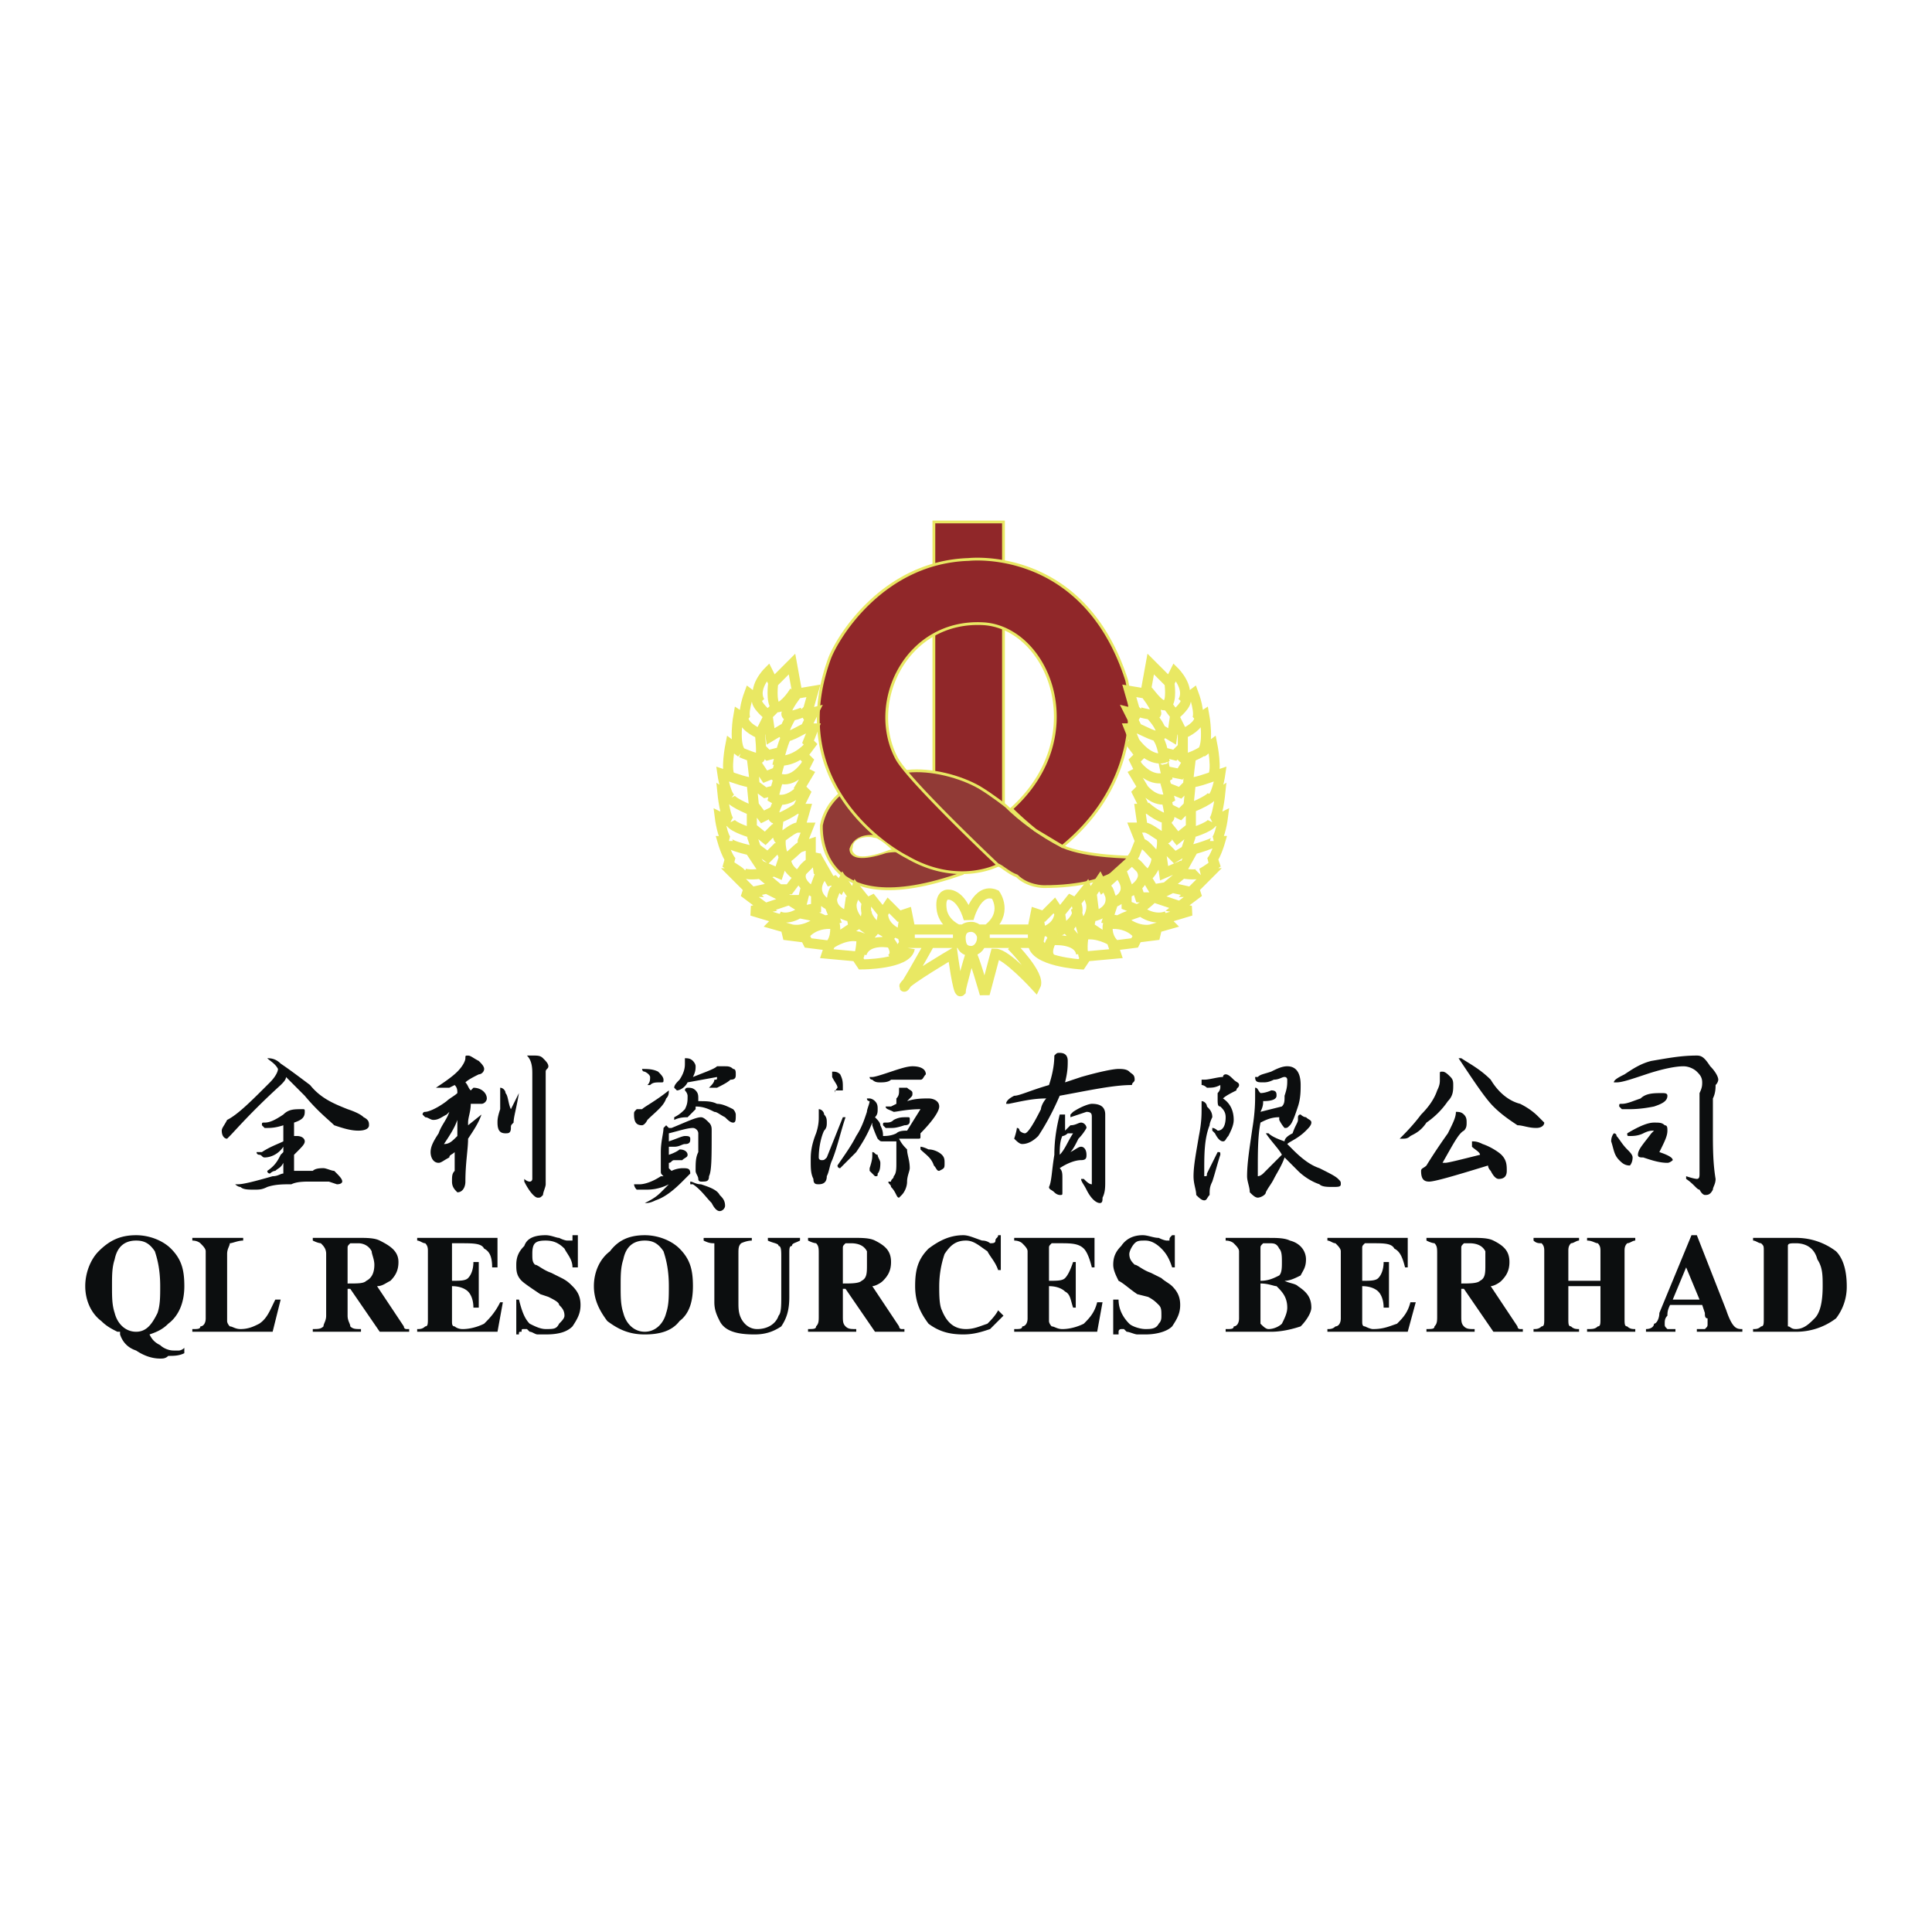 <svg xmlns="http://www.w3.org/2000/svg" width="2500" height="2500" viewBox="0 0 192.756 192.756"><path fill-rule="evenodd" clip-rule="evenodd" fill="#fff" d="M0 0h192.756v192.756H0V0z"/><path fill-rule="evenodd" clip-rule="evenodd" fill="#902729" stroke="#e9e863" stroke-width=".278" stroke-miterlimit="2.613" d="M93.173 80.699h6.944V52.073h-6.944v28.626z"/><path d="M96.111 87.12c-14.957 5.351-14.156-4.815-14.156-4.815.801-3.746 4.808-5.083 8.547-5.351 2.404-.268 5.342.535 7.211 1.605 1.336.802 2.672 1.873 2.672 1.873 1.336 1.338 3.473 2.943 5.609 4.013 2.402 1.07 6.943 1.07 6.943 1.07s-1.336 2.943-8.814 2.943c0 0-1.602 0-2.67-1.07-.801-.268-1.604-1.07-1.869-1.07-1.068-.267-8.815-1.873-11.219-1.337-2.404.802-3.472.535-3.472-.268.267-.803 1.335-2.408 6.143 0l5.075 2.407z" fill-rule="evenodd" clip-rule="evenodd" fill="#913a36"/><path d="M96.111 87.12c-14.957 5.351-14.156-4.815-14.156-4.815.801-3.746 4.808-5.083 8.547-5.351 2.404-.268 5.342.535 7.211 1.605 1.336.802 2.672 1.873 2.672 1.873 1.336 1.338 3.473 2.943 5.609 4.013 2.402 1.07 6.943 1.07 6.943 1.07s-1.336 2.943-8.814 2.943c0 0-1.602 0-2.67-1.07-.801-.268-1.604-1.07-1.869-1.07-1.068-.267-8.815-1.873-11.219-1.337-2.404.802-3.472.535-3.472-.268.267-.803 1.335-2.408 6.143 0" fill="none" stroke="#e9e863" stroke-width=".278" stroke-miterlimit="2.613"/><path d="M103.322 82.84a32.5 32.5 0 0 1-2.404-2.141c8.014-7.224 3.74-17.925-2.67-18.46-7.746-.535-11.752 7.759-8.814 13.377 1.068 2.14 10.15 10.701 10.15 10.701s-4.007 2.141-9.082-.803c-1.603-.802-12.287-7.223-7.746-19.797.801-2.141 5.342-9.631 13.889-9.899 0 0 11.486-1.337 15.759 12.04 0 0 2.402 9.364-6.41 16.587l-2.672-1.605z" fill-rule="evenodd" clip-rule="evenodd" fill="#902729" stroke="#e9e863" stroke-width=".278" stroke-miterlimit="2.613"/><path d="M88.899 84.712s-1.068-1.07-1.603-1.07c-.267-.267-2.671-.267-2.137 1.338.268 1.07 3.206 0 3.74-.268z" fill-rule="evenodd" clip-rule="evenodd" fill="#fff"/><path d="M13.579 132.869c-1.068 0-1.87-.803-2.137-1.872-.267-.803-.267-1.605-.267-2.676s0-1.873.267-2.676c.267-1.337 1.068-1.873 2.137-1.873.801 0 1.335.268 1.87 1.07.267.803.534 1.873.534 3.479 0 1.07 0 1.873-.267 2.676-.535 1.069-1.069 1.872-2.137 1.872zm0-9.632c-1.603 0-2.671.535-3.739 1.605-.801.803-1.335 2.141-1.335 3.479s.534 2.676 1.603 3.479c.534.534 1.068.802 1.603 1.069h.267v.268c.267.803.801 1.338 1.603 1.605.801.535 1.603.803 2.404.803.267 0 .534 0 .801-.268.534 0 1.068 0 1.603-.268v-.535c-.267.268-.534.268-.534.268h-.534c-.534 0-1.068-.268-1.335-.535-.534-.268-.801-.535-1.068-1.07.801-.268 1.335-.535 1.87-1.07 1.068-.802 1.603-2.14 1.603-3.745s-.267-2.676-1.335-3.746c-.806-.804-2.142-1.339-3.477-1.339zM19.188 132.869h8.013l.801-3.21h-.534c-.535 1.07-.801 1.873-1.603 2.407-.534.268-1.068.535-1.87.535-.534 0-.801-.268-1.068-.268 0 0-.267-.268-.267-.534v-6.689c0-.535.267-.802.267-1.07.268 0 .801-.268 1.336-.268v-.268h-5.075v.268c.534 0 .801.268.801.268.268.269.534.535.534.803v6.689c0 .534-.267.802-.534.802 0 .268-.267.268-.801.268v.267zM31.207 132.869h4.808v-.268c-.534 0-.801 0-1.068-.268 0-.268-.267-.534-.267-1.069v-2.676h.267l2.938 4.28h2.938v-.268h-.267c-.267 0-.267-.268-.267-.268l-2.671-4.013c.534 0 .801-.268 1.335-.535.534-.535.801-1.07.801-1.873 0-1.07-.801-1.604-1.87-2.141-.534-.268-1.335-.268-2.137-.268h-4.541v.268c.534.268.801.268.801.268.267.269.534.535.534 1.07v6.154c0 .535-.267.802-.267 1.069-.267.268-.534.268-1.068.268v.27h.001zm3.472-4.815v-3.479c0-.267 0-.267.267-.535h.801c.534 0 1.068.269 1.335.803 0 .268.267.803.267 1.338 0 .803-.267 1.338-.801 1.605-.266.268-.8.268-1.869.268zM49.636 132.869l.534-2.942h-.267c-.535 1.07-1.068 1.605-1.603 2.14-.534.268-1.335.535-2.137.535-.534 0-.801-.268-.801-.268-.267 0-.267-.268-.267-.534v-3.479c.801 0 1.335.268 1.603.535.267.268.534.803.534 1.605h.535v-4.549h-.535c0 .803-.267 1.338-.534 1.605-.268.268-.802.268-1.603.268v-3.211-.535h.801c1.335 0 2.137 0 2.404.535.535.268.801.803.801 1.873h.534v-2.943h-8.013v.268c.267 0 .534.268.802.268.267.269.267.535.267.803v6.689c0 .534 0 .802-.267.802-.268.268-.535.268-.802.268v.268h8.014v-.001zM51.506 133.137h.267c0-.268 0-.268.268-.268 0-.268 0-.268.267-.268h.268l.267.268c.268 0 .534.268.802.268h.801c1.335 0 2.137-.268 2.67-.803.535-.802.802-1.337.802-2.14s-.267-1.338-.802-1.873c-.267-.268-.534-.535-1.068-.803l-1.068-.535c-.801-.268-1.335-.803-1.603-.803-.267-.268-.267-.535-.267-1.07 0-.268 0-.802.267-1.07.268-.268.802-.268 1.069-.268.801 0 1.335.268 1.87.803.267.535.801 1.07.801 1.873h.535v-3.211h-.535v.535h-.534s-.267 0-.801-.268c-.267 0-.802-.268-1.335-.268-1.069 0-1.87.268-2.137 1.071-.534.534-.801 1.069-.801 1.872 0 .535 0 1.07.534 1.605.267.268 1.068.803 1.869 1.338l.802.268c.534.268 1.068.535 1.068.803.267.268.534.535.534 1.07 0 .268-.268.535-.534.802-.267.535-.534.535-1.335.535-.535 0-1.069-.268-1.603-.535-.534-.534-.801-1.337-1.068-2.407h-.267v3.479h-.003zM64.327 132.869c-1.068 0-1.87-.803-2.137-1.872-.267-.803-.267-1.605-.267-2.676s0-1.873.267-2.676c.267-1.337 1.068-1.873 2.137-1.873.801 0 1.335.268 1.87 1.07.267.803.534 1.873.534 3.479 0 1.07 0 1.873-.267 2.676-.268 1.069-1.069 1.872-2.137 1.872zm0-9.632c-1.603 0-2.671.535-3.472 1.605-1.068.803-1.603 2.141-1.603 3.479s.535 2.408 1.336 3.479c1.068.802 2.137 1.337 3.739 1.337 1.335 0 2.671-.268 3.472-1.337 1.068-.803 1.335-2.141 1.335-3.479 0-1.605-.267-2.676-1.335-3.746-.801-.803-2.137-1.338-3.472-1.338zM70.203 123.505v.268c.534.268.801.268 1.068.268v5.886c0 .803.267 1.338.534 1.873.534 1.069 1.87 1.337 3.472 1.337 1.068 0 1.87-.268 2.671-.803.534-.802.801-1.604.801-2.942v-4.281c0-.535 0-.802.267-.802 0-.269.267-.269.801-.536v-.268h-3.206v.268c.534.268 1.069.268 1.069.536.267 0 .267.534.267 1.069v4.014c0 .803 0 1.605-.267 1.873-.268.802-1.069 1.337-2.137 1.337-.801 0-1.335-.535-1.603-1.069-.267-.535-.267-1.07-.267-1.605v-4.816c0-.535 0-.802.267-1.07 0 0 .534-.268 1.068-.268v-.268h-4.805v-.001zM80.619 132.869h4.808v-.268c-.534 0-.802 0-1.068-.268-.267-.268-.267-.534-.267-1.069v-2.676h.267l2.938 4.28h2.938v-.268h-.267c-.267 0-.267-.268-.267-.268l-2.671-4.013c.267 0 .801-.268 1.068-.535.534-.535.801-1.07.801-1.873 0-1.07-.534-1.604-1.603-2.141-.534-.268-1.335-.268-2.137-.268h-4.541v.268c.535.268.801.268.801.268.268.269.268.535.268 1.07v6.154c0 .535 0 .802-.268 1.069 0 .268-.267.268-.801.268v.27h.001zm3.473-4.815v-3.479c0-.267 0-.267.267-.535h.534c.801 0 1.335.269 1.603.803v1.338c0 .803 0 1.338-.534 1.605-.268.268-1.069.268-1.87.268zM96.111 123.237c-1.335 0-2.404.535-3.472 1.338-1.068 1.07-1.335 2.141-1.335 3.746s.534 2.676 1.335 3.745c1.068.803 2.137 1.07 3.472 1.07 1.069 0 1.87-.268 2.67-.535.268-.268.803-.802 1.336-1.337l-.533-.535c-.268.535-.803 1.07-1.068 1.337-.803.268-1.336.535-2.138.535-1.068 0-1.87-.535-2.404-1.872-.267-.535-.267-1.605-.267-2.408a10 10 0 0 1 .534-3.211c.534-.802 1.068-1.338 2.137-1.338.802 0 1.335.536 2.138 1.07.266.535.801 1.07 1.068 1.873h.266v-3.479h-.266c0 .268-.268.268-.268.535s-.268.268-.535.268c0 0-.266-.268-.801-.268-.8-.266-1.335-.534-1.869-.534zM109.465 132.869l.535-2.942h-.535c-.266 1.07-.801 1.605-1.334 2.14-.535.268-1.336.535-2.137.535-.535 0-.803-.268-1.068-.268 0 0-.268-.268-.268-.534v-3.479c.801 0 1.336.268 1.602.535.535.268.535.803.803 1.605h.266v-4.549h-.266c-.268.803-.535 1.338-.803 1.605-.266.268-.801.268-1.602.268v-3.211c0-.267 0-.267.268-.535h.801c1.068 0 1.869 0 2.404.535.266.268.533.803.801 1.873h.268v-2.943h-8.014v.268c.535 0 .801.268.801.268.268.269.535.535.535.803v6.689c0 .534-.268.802-.535.802 0 .268-.266.268-.801.268v.268h8.279v-.001zM111.068 133.137h.533v-.268c0-.268.268-.268.268-.268h.268l.268.268c.266 0 .801.268 1.068.268h.801c1.068 0 2.137-.268 2.67-.803.535-.802.803-1.337.803-2.14s-.268-1.338-.803-1.873c-.266-.268-.801-.535-1.068-.803l-1.068-.535c-.801-.268-1.334-.803-1.602-.803-.268-.268-.535-.535-.535-1.07 0-.268.268-.802.535-1.07.268-.268.533-.268 1.068-.268.533 0 1.068.268 1.602.803.535.535.803 1.07 1.068 1.873h.268v-3.211h-.268c-.266.268-.266.268-.266.535h-.268s-.268 0-.801-.268c-.535 0-1.068-.268-1.604-.268-.801 0-1.602.268-2.137 1.071-.533.534-.801 1.069-.801 1.872 0 .535.268 1.07.533 1.605.535.268 1.068.803 1.871 1.338l1.068.268c.533.268.801.535 1.068.803.266.268.266.535.266 1.07 0 .268 0 .535-.266.802-.268.535-.803.535-1.336.535-.535 0-1.336-.268-1.604-.535-.533-.534-1.068-1.337-1.068-2.407h-.533v3.479h.002zM122.285 132.869h4.541c1.068 0 2.137-.268 2.939-.535.533-.534 1.068-1.337 1.068-1.872 0-1.07-.535-1.605-1.336-2.141-.268-.268-.801-.268-1.336-.535.535 0 1.068-.268 1.604-.535.266-.535.533-.803.533-1.605s-.533-1.605-1.602-1.873c-.535-.268-1.336-.268-2.137-.268h-4.275v.268c.535 0 .803.268.803.268.268.269.533.535.533.803v6.689c0 .534-.266.802-.533.802 0 .268-.268.268-.803.268v.266h.001zm3.473-5.083v-3.211c0-.267 0-.267.268-.535h.535c.533 0 .801 0 1.068.535.266.268.266.803.266 1.338s0 1.07-.266 1.338c-.535.268-1.068.535-1.871.535zm0 3.746v-3.479c.803 0 1.336.268 1.604.268.533.535 1.068 1.07 1.068 2.141 0 .535-.268 1.07-.535 1.604-.266.268-.801.535-1.334.535-.268 0-.535-.268-.803-.535v-.534zM140.449 132.869l.801-2.942h-.535c-.266 1.07-.801 1.605-1.334 2.14-.803.268-1.336.535-2.404.535-.268 0-.801-.268-.801-.268-.268 0-.268-.268-.268-.534v-3.479c.801 0 1.336.268 1.602.535.268.268.535.803.535 1.605h.533v-4.549h-.533c0 .803-.268 1.338-.535 1.605-.266.268-.801.268-1.602.268v-3.211c0-.267 0-.267.268-.535h.801c1.068 0 1.869 0 2.137.535.533.268.801.803 1.068 1.873h.268v-2.943h-8.014v.268c.268 0 .535.268.801.268.268.269.535.535.535.803v6.689c0 .534-.268.802-.535.802-.266.268-.533.268-.801.268v.268h8.013v-.001zM142.318 132.869h4.807v-.268c-.533 0-.801 0-1.068-.268-.266-.268-.266-.534-.266-1.069v-2.676h.266l2.939 4.28h2.938v-.268h-.268c-.268 0-.268-.268-.268-.268l-2.67-4.013c.268 0 .801-.268 1.068-.535.533-.535.801-1.07.801-1.873 0-1.07-.533-1.604-1.602-2.141-.535-.268-1.336-.268-2.137-.268h-4.541v.268c.533.268.801.268.801.268.268.269.268.535.268 1.07v6.154c0 .535 0 .802-.268 1.069 0 .268-.268.268-.801.268v.27h.001zm3.473-4.815v-3.479c0-.267 0-.267.266-.535h.535c.801 0 1.336.269 1.602.803v1.338c0 .803 0 1.338-.533 1.605-.268.268-1.069.268-1.87.268zM153.002 132.869h4.541v-.268c-.268 0-.535 0-.801-.268-.268 0-.268-.268-.268-.802v-3.211h3.205v3.211c0 .534 0 .802-.268.802-.268.268-.533.268-1.068.268v.268h4.809v-.268c-.268 0-.535 0-.803-.268-.266 0-.266-.268-.266-.802v-6.689c0-.268 0-.534.266-.803.268 0 .535-.268.803-.268v-.268h-4.809v.268c.535 0 .801.268 1.068.268.268.269.268.535.268.803v2.943h-3.205v-2.943c0-.268 0-.534.268-.803.266 0 .533-.268.801-.268v-.268h-4.541v.268c.268.268.533.268.801.268.268.269.268.535.268.803v6.689c0 .534 0 .802-.268.802-.268.268-.533.268-.801.268v.268zM166.891 129.659l1.336-3.211 1.336 3.211h-2.672zm-2.67 3.21h2.938v-.268h-.801c-.268-.268-.268-.268-.268-.535s0-.534.268-.802c0-.268 0-.535.266-1.07h3.205l.268.803c0 .268 0 .535.268.535v.534c0 .268 0 .268-.268.535h-.801v.268h4.541v-.268c-.268 0-.535 0-.801-.268-.268-.268-.535-.802-.803-1.604l-2.938-7.492h-.535l-3.205 7.76c0 .535-.266 1.069-.533 1.069 0 .268-.268.535-.801.535v.268zM174.904 132.869h4.273a6.556 6.556 0 0 0 4.006-1.337 5.15 5.15 0 0 0 1.068-3.211c0-1.338-.268-2.676-1.068-3.479a6.55 6.55 0 0 0-4.006-1.338h-4.273v.268c.268 0 .533.268.801.268.268.269.268.269.268.803v6.689c0 .534 0 .802-.268.802-.268.268-.533.268-.801.268v.267zm3.473-1.337v-6.689-.534c0-.269.266-.269.801-.269 1.068 0 1.869.535 2.137 1.605.533.803.533 1.605.533 2.676 0 1.605-.266 2.676-.801 3.211-.533.534-1.068 1.069-1.869 1.069-.535 0-.535-.268-.801-.268v-.801zM27.735 106.65c-.267-.535-.802-.803-1.068-1.07.267 0 .801 0 1.335.535.802.535 1.87 1.338 2.938 2.141 1.068 1.338 2.404 1.872 3.739 2.407.801.268 1.335.535 1.603.803.534.268.534.535.534.803s-.267.535-1.068.535-1.603-.268-2.404-.535c-.534-.535-1.603-1.338-2.938-2.942l-1.87-1.873c0 .268-.267.535-.535.803-2.938 2.675-4.54 4.548-5.075 5.083l-.267.268c-.267 0-.534-.268-.534-.803 0-.268.267-.535.534-1.07 1.068-.535 2.404-1.872 4.273-3.745.536-.537.803-1.072.803-1.34zm2.404 4.013c.267 0 .267 0 .267.268 0 .535-.267.803-1.068 1.07v1.338h.267c.534 0 .801.268.801.535s-.267.535-.801 1.07l-.267.268v1.873-.268h1.87c.267-.268.801-.268 1.068-.268s.801.268 1.068.268c.534.534.801.803.801 1.07 0 0 0 .268-.534.268l-.801-.268h-1.87c-.535 0-1.335 0-1.87.268-.801 0-1.602 0-2.403.268-.534.268-.802.268-1.335.268-.535 0-1.068 0-1.336-.268-.267 0-.534-.268-.534-.268h.267c.535 0 1.603-.268 3.473-.804.534 0 .801-.267 1.068-.267v-1.07c-.268.535-.534.535-.801.803-.267 0-.535.268-.535.268s-.267 0-.267-.268c.801-.535 1.068-1.07 1.335-1.605l.268-.268v-.535c-.534.803-1.336 1.07-1.87 1.07-.267 0-.267-.268-.535-.268 0 0-.267 0-.267-.268h.534c.801-.535 1.603-.803 2.137-1.07v-1.605c-.801.268-1.336.268-1.603.268h-.267l-.267-.268c0-.268 0-.268.267-.268.534 0 1.068-.268 1.87-.803.534-.534 1.068-.534 1.87-.534zM45.63 113.339c-.535.535-.802.803-1.336.803.534-.803 1.068-1.605 1.336-2.408v1.605zm.801-7.759c0 .268-.267.803-.801 1.338-.535.535-1.336 1.07-2.137 1.605h1.335l.534-.268c.268.268.268.535.268.803-.268.268-.802.535-1.068.803-1.068.802-1.87 1.069-2.137 1.069-.268 0-.268.268-.268.268l.268.268c.267 0 .534.268.801.268.534 0 .801-.268 1.336-.535l.267-.268c-.267.803-.801 1.338-1.068 2.141-.534.803-.801 1.338-.801 1.873s.267 1.07.801 1.07c.267 0 .534-.268 1.068-.535 0-.268.267-.268.534-.535v1.873c-.267.268-.267.534-.267 1.07 0 .535.267.803.535 1.069.534 0 .801-.534.801-1.069 0-1.873.268-3.211.268-4.281.534-.803 1.068-1.605 1.335-2.408l-1.335 1.07v-.268c0-.535.267-1.07.267-1.873h1.068c.267 0 .534-.267.534-.534 0-.535-.534-1.07-1.335-1.07l-.267.268c-.267-.268-.267-.535-.534-.803.268-.268.801-.535 1.336-.803.267 0 .534-.268.534-.535s-.267-.535-.534-.803c-.535-.268-.802-.534-1.068-.534-.27-.001-.27-.001-.27.266zm3.473 3.211V110.663c-.268.803-.268 1.07-.268 1.338 0 .803.268 1.07.802 1.07.267 0 .534 0 .534-.535 0-.268 0-.268.267-.535 0-.535.268-1.338.534-2.942l-.801 1.604c-.268-.535-.268-1.337-.534-1.604 0-.268-.268-.535-.534-.535v.267zm2.671-3.478c.534.534.534 1.337.534 1.872v10.435s0 .268-.268.268c0 0-.267 0-.534-.268v.268c.534 1.069 1.068 1.604 1.336 1.604.267 0 .267 0 .534-.268 0-.268.267-.802.267-1.069V107.72v-.803c0-.268.267-.268.267-.535s-.267-.535-.534-.803c-.268-.267-.534-.267-1.068-.267l-.534.001zM64.06 106.65c.534 0 1.068 0 1.603.268.267.268.534.535.534.803s0 .268-.267.268c-.534 0-.801 0-1.068.268h-.267c.267-.268.267-.535.267-.803 0 0 0-.268-.534-.535-.268-.001-.268-.269-.268-.269zm2.67 2.141c0 .268 0 .535-.267.803-.267.802-1.068 1.337-1.87 2.14-.267.535-.534.535-.534.535-.534 0-.801-.268-.801-1.07 0-.268 0-.268.267-.535h.534c.268-.268 1.336-.803 2.671-1.873zm1.603-3.211c.267 0 .534 0 .801.268 0 0 .267.268.267.535s0 .535-.267 1.07c1.335-.535 2.137-.803 2.404-1.07h.801c.267 0 .534 0 .801.268.267 0 .267.268.267.535s0 .535-.534.535c-.267.268-.801.535-1.335.803H70.47h.267c.267-.268.534-.535.534-.803.267 0 .267 0 .267-.268l-2.938.535c-.267.535-.801.803-1.068.803l-.267-.268c0-.268.267-.535.534-.803.534-.803.534-1.338.534-1.605v-.535zm.267 2.943c.267 0 .534 0 .801.268s.267.535.267.803v.268c.801 0 1.335 0 1.87.267.534 0 1.068.268 1.603.535.267.268.267.535.267.535 0 .535 0 .803-.267.803s-.534-.268-.801-.535c-.534-.268-.801-.535-1.068-.535-.534-.268-1.068-.535-1.87-.535v.268l-.801.803c-.267 0-.801 0-1.335.268v-.268c.534-.268.801-.535 1.068-.803.267-.535.267-.802.267-1.337 0 0 0-.268-.267-.535-.001-.27.266-.27.266-.27zm-2.137 3.746l.267.268h.267c1.335-.535 2.404-1.07 2.938-1.07.267 0 .534.268.801.535s.267.535.267.803c0 2.676 0 4.014-.267 4.548 0 .536-.267.536-.801.536 0 0-.267 0-.267-.268 0-.269-.267-.535-.267-.803 0-.803 0-1.338.267-1.873v-1.873c0-.268-.267-.535-.534-.535-.534 0-1.335.268-2.404.535v.803c.801-.268 1.335-.535 1.603-.535s.534 0 .534.268 0 .535-.534.535c-.267 0-.534.268-1.068.268h-.534v.803c.801-.268 1.068-.535 1.068-.535.534 0 .801.268.801.535s-.267.268-.534.535h-.801c-.267 0-.267.268-.534.268v.535l.267.268c.534-.268 1.068-.268 1.068-.268.534 0 .801 0 .801.535l-.801.803c-1.068 1.069-1.87 1.604-2.671 1.872-.534.268-.801.268-1.068.268.534-.268 1.068-.535 1.603-1.07l.801-.802c-1.068.535-1.87.535-2.404.535h-.801c-.267-.268-.267-.535-.267-.535h.534c.534 0 1.335-.268 2.137-.804h.267c-.267-.267-.267-.267-.267-.534v-1.873c0-1.07.267-1.873.267-2.408l.266-.27zm2.404 5.619c.267 0 .534.268 1.068.268.801.268 1.603.535 1.87 1.069.267.268.534.535.534 1.07 0 .268-.267.535-.534.535s-.534-.268-.801-.803c-.534-.535-1.068-1.337-1.87-1.872h-.267v-.267zM83.023 106.918c.267 0 .534 0 .801.268.267.535.267.803.267 1.338v.268h-.801v.268c0-.268.267-.535.267-.535 0-.268-.267-.535-.534-1.07v-.537zm-1.335 3.745c.267 0 .534.268.534.535.267.268.267.535.267.803s0 .535-.267.803c-.267.535-.534 1.605-.534 2.676 0 .268.267.268.267.268.267 0 .267 0 .534-.268l1.603-4.014h.267c-.534 1.605-.802 2.943-1.335 4.281-.267.535-.267 1.07-.535 1.604 0 .536-.267.804-.801.804-.268 0-.534 0-.534-.535-.267-.535-.267-1.07-.267-1.873 0-.535 0-1.338.534-2.676.268-.803.268-1.338.268-1.605v-.535l-.001-.268zm9.348-4.28c.801 0 1.335.268 1.335.803-.267.268-.267.535-.534.535h-2.938c-.267.268-.801.268-1.068.268s-.534 0-.801-.268c0 0-.267 0-.267-.268h.267c.267 0 1.068-.268 1.87-.535s1.602-.535 2.136-.535zm-4.273 3.211s.267 0 .534.268c.267.267.267.534.267.802s0 .535-.267.803c.267.268.534.535.534.803.267.535.267.803.267 1.07.267 0 .801 0 1.335-.268.267-.268.801-.268 1.068-.268l1.335-2.141c-1.335 0-2.404.268-2.671.268-.534-.268-.801-.268-.801-.535h.534l.534-.268v-.534c.267-.268.267-.535.267-.803v-.268h.801c.267.268.534.268.534.535s0 .268-.267.535l-.267.268c.801-.268 1.603-.268 2.137-.268s1.068.268 1.068.802c0 .535-.801 1.605-1.87 2.676v.268c0 .268 0 .268-.267.268h-1.87c.267.535.534.803.801 1.07 0 .535.267 1.07.267 1.873 0 .268-.267.802-.267 1.338 0 .535-.267 1.069-.534 1.337l-.267.268c-.267 0-.267-.535-.801-1.069 0-.268-.267-.268-.267-.535h.267c0-.268.267-.268.267-.536.267-.267.267-.802.267-1.337v-2.141h-1.335c-.267 0-.267 0-.534-.268 0 0-.267-.535-.534-1.338v-.268c-.534 1.338-1.068 2.141-1.603 2.943l-1.603 1.605c-.268 0-.268-.268-.268-.268.535-.803 1.336-1.873 1.87-2.943.534-.803.801-1.605 1.068-2.408 0-.268.267-.803.267-1.069 0 0-.267 0-.267-.268l.271.001zm3.739 1.872c.267 0 .267 0 .267.268s0 .535-.534.535c-.801.268-1.068.268-1.335.268h-.534l-.267-.268c0-.268 0-.268.267-.268s.534 0 .801-.268c.534-.267.801-.267 1.335-.267zm-3.472 3.478c.267 0 .267.268.534.268 0 .268.267.535.267.803s0 .803-.267 1.07c0 .267 0 .267-.267.267l-.267-.267-.267-.268v-.268c.267-.803.267-1.07.267-1.338v-.267zm4.807-.535s.267 0 .801.268c.534 0 1.068.268 1.335.535s.267.535.267.803c0 .535 0 .535-.534.803-.267 0-.267-.268-.534-.535-.267-.803-.801-1.07-1.335-1.605v-.269zM105.994 113.339c.266 0 .533-.268.533-.268h.535c-.535.803-.803 1.605-1.336 2.141.001-.535.001-1.338.268-1.873zm1.869-5.886l-1.604.535c.268-1.07.268-1.605.268-2.141 0-.534-.268-.802-.801-.802-.268 0-.268 0-.535.268 0 1.069-.266 2.14-.533 2.942-1.869.535-2.938 1.07-3.473 1.07-.533.268-.801.535-.801.802h.268c1.334-.267 2.402-.534 3.738-.534-.268.268-.533.802-.533 1.069-.803 1.605-1.336 2.408-1.604 2.408 0 0-.268 0-.533-.268 0 0 0-.268-.268-.268 0 0 0 .268-.268 1.07.268.268.535.535.801.535.535 0 1.068-.268 1.604-.803.533-.803 1.336-2.141 2.137-4.013 2.938-.535 5.342-1.07 7.211-1.07 0-.268.268-.268.268-.535 0-.535-.268-.535-.535-.803-.266-.268-.801-.268-1.068-.268-.534.003-1.87.271-3.739.806zm-2.136 3.745c-.268 1.07-.535 2.408-.535 4.014-.266 1.605-.266 2.676-.533 3.211 0 .268.268.268.533.534.268.268.535.268.535.268.268 0 .268 0 .268-.268v-1.337c0-.535 0-.803-.268-1.07.801-.535 1.602-.803 2.137-.803.533 0 .533-.268.533-.535 0-.535-.266-.803-.533-.803s-.535.268-1.068.535c.268-.268.533-.803.801-1.338.535-.535.801-1.07.801-1.07 0-.268-.266-.535-.533-.535s-.535.268-1.068.268l-.535.535v-.803-.803h-.535zm1.335-.267l-.268.268v.268l1.602-.535c.535 0 .535.268.535.535v6.689c-.268 0-.535-.268-.801-.535h-.268c0 .268.268.535.533 1.07.535 1.069 1.068 1.337 1.336 1.337s.269-.268.269-.536c.268-.535.268-1.069.268-1.604v-5.619-1.07c0-.803-.535-1.07-1.336-1.07-.268-.001-1.069.267-1.87.802zM122.285 107.186c.268 0 .535.268.803.535s.533.268.533.535-.266.268-.266.535c-.535.268-1.07.535-1.336.803.801.534 1.068 1.337 1.068 2.14 0 .535-.268 1.07-.535 1.605-.268.268-.268.535-.533.535-.268 0-.535-.268-.803-.803l-.266-.268v-.268c.266 0 .533.268.533.268.535 0 .801-.535.801-1.338 0-.535-.266-.803-.533-1.07-.268 0-.268-.268-.268-.802v-.535c.268-.268.268-.535.268-.535v-.268c-.535.268-.801.268-1.336.268 0 0-.268-.268-.533-.268v-.535h.266c.535 0 1.336-.268 1.871-.268.001-.266.266-.266.266-.266zm-2.402 2.675c.266 0 .533.267.533.534.268.268.535.535.535 1.07 0 0-.268.535-.268.803-.535 1.338-.535 2.943-.535 4.549v.534c.268 0 .268 0 .268-.267l1.068-2.141c.268 0 .268 0 .268.268-.268.803-.535 1.873-.801 2.676-.268.535-.268.803-.268 1.337-.268.268-.268.535-.535.535-.266 0-.533-.268-.801-.535 0-.534-.268-1.069-.268-1.873 0-1.069.268-2.407.535-4.013.268-1.338.268-2.141.268-2.676v-.535l.001-.266zm8.547-3.478c.801 0 1.336.535 1.336 1.873 0 .535 0 1.338-.268 2.14-.268.803-.535 1.605-.801 1.873-.268.268-.268.268-.535.268 0 0-.268-.268-.533-.803v-.268c-.803 0-1.336.268-1.871.535-.266 1.338-.266 2.943-.266 4.816v.534c.266 0 .533-.267.533-.267l1.869-1.873c-.266-.535-1.068-1.338-1.602-2.141h.268c.266.268.801.535 1.602.803 0-.268.268-.535.801-.803.268-.803.535-1.07.535-1.338v-.268s0-.268.268-.268c0 0 .266.268.533.268.268.268.535.268.535.535s-.268.535-.535.803c-.801.803-1.602 1.07-1.869 1.338l.533.535c1.068 1.07 1.871 1.605 2.672 1.873 1.068.535 1.602.802 1.869 1.07.268.268.268.268.268.535s-.268.268-.801.268c-.535 0-1.068 0-1.336-.268-.801-.268-1.604-.804-2.137-1.338l-1.336-1.338c-.268.803-.801 1.605-1.068 2.141s-.533.803-.801 1.337c0 .268-.535.535-.801.535-.268 0-.535-.268-.803-.535 0-.534-.268-1.069-.268-1.605 0-1.337.268-2.942.535-4.815.268-1.605.268-2.675.268-3.21v-.535-.268c.268 0 .268.268.533.535.535 0 1.068-.268 1.068-.268.535 0 .535.268.535.535s-.268.535-1.336.535c0 .267 0 .534-.268 1.069l2.137-.535c.268-.268.268-.534.268-1.069.268-.803.268-1.07.268-1.605 0 0 0-.268-.268-.268s-.533.268-1.068.268c-.533.268-.801.268-1.068.268-.533 0-.801 0-.801-.535h.268c.266-.268.533-.268 1.334-.535.535-.267 1.069-.534 1.604-.534zM143.92 106.918c.268 0 .535.268.803.535.266.268.266.535.266.803 0 .535 0 1.07-.533 1.605a8.175 8.175 0 0 1-2.137 2.14c-.535.803-1.068 1.07-1.604 1.338-.266.268-.533.268-.801.268h-.268c.535-.535 1.336-1.338 2.137-2.408.803-.803 1.336-1.604 1.604-2.407.268-.535.268-.803.268-1.07v-.535c0-.267-.001-.269.265-.269zm1.871-1.338c.801.535 1.869 1.07 2.938 2.141.801 1.338 1.869 2.141 2.938 2.407 1.068.535 1.604 1.07 1.869 1.338l.535.535c0 .268-.268.535-.801.535-.803 0-1.336-.268-1.871-.268-.801-.535-1.602-1.07-2.402-1.873-.803-.802-1.871-2.407-3.473-4.815h.267zm-.535 5.351c.268 0 .535 0 .801.268.268.268.268.535.268.803s0 .535-.268.803c-.533.268-1.068 1.338-2.137 3.211h.268c.268 0 1.336-.268 3.473-.803 0-.268-.535-.535-.801-.803v-.535c.266 0 .533 0 1.068.268.801.268 1.602.803 1.869 1.07.533.535.533 1.07.533 1.605 0 .534-.266.803-.801.803-.268 0-.533-.269-.801-.803-.268-.268-.268-.535-.268-.535-3.473 1.069-5.342 1.605-5.875 1.605-.535 0-.803-.268-.803-1.07 0-.268.268-.268.535-.535 0 0 .801-1.338 2.137-3.211.534-1.071.802-1.606.802-2.141zM169.295 105.313c.533 0 .801.267 1.336 1.069.533.535.801 1.07.801 1.338 0 0 0 .268-.268.535 0 .268 0 .803-.268 1.338v3.21c0 1.605 0 3.211.268 4.816 0 .535-.268.803-.268 1.07-.266.534-.533.534-.801.534 0 0-.268 0-.533-.534-.268 0-.535-.535-1.336-1.07v-.269c.801.269 1.068.269 1.068.269.268 0 .268-.269.268-.535v-8.026c.266-.535.266-.803.266-1.07 0-.535-.266-.803-.533-1.07s-.801-.535-1.336-.535c-.801 0-2.137.268-3.738.803-1.604.535-2.404.803-2.939.803h-.266c0-.268.533-.535 1.068-.803.801-.535 1.602-1.07 2.67-1.338 1.603-.268 2.937-.535 4.541-.535zm-3.473 3.746c.268 0 .535 0 .535.268 0 .535-.535.802-1.336 1.069-1.336.268-2.137.268-2.672.268h-.533l-.268-.268c0-.268 0-.268.268-.268.533 0 1.068-.267 1.869-.534.536-.535 1.336-.535 2.137-.535zm-4.806 4.012s.266 0 .266.268c.268.268.535.803 1.068 1.338.268.268.535.535.535.803 0 .535-.268.803-.268.803-.533 0-.801-.268-1.068-.535-.533-.535-.533-1.07-.801-1.873 0-.536.268-.804.268-.804zm4.005-1.07c.533 0 .801 0 1.068.268.268 0 .268.268.268.535 0 .535-.268 1.07-.803 2.141.803.268 1.336.535 1.336.803 0 0-.268.268-.533.268-.803 0-1.604-.268-2.404-.535-.268 0-.535 0-.535-.268 0-.535.535-1.07 1.336-2.141l.268-.268c-.268 0-.535 0-1.068.268-.535.268-1.068.268-1.336.268s-.268 0-.268-.268c1.336-.803 2.136-1.071 2.671-1.071z" fill-rule="evenodd" clip-rule="evenodd" fill="#0c0e0f"/><path d="M98.248 94.076h4.807v-1.338h-4.807v1.338zm-7.479 0h4.808v-1.338h-4.808v1.338zm12.286 0c0 1.873 4.809 2.141 4.809 2.141l.533-.803 2.939-.268-.268-.803 2.137-.268.268-.535 2.137-.268-.803-.535 1.871-.535-.535-.535 2.672-.803-1.336-.268 2.137-1.605h-.801l1.869-1.873h-.801c.533-.268 1.602-1.07 1.602-1.07h-.801c.533-.268 1.068-2.141 1.068-2.141h-.535c.535-.268.803-2.408.803-2.408l-1.068.535c.533-.268.801-2.943.801-2.943l-.801.535c.533-.535.801-2.408.801-2.408l-.801.268c.533-.535 0-3.21 0-3.21l-1.068.803c.801-.803.266-3.746.266-3.746l-.801.535c.535-.535-.268-2.675-.268-2.675l-1.068.803c.803-1.338-.801-2.943-.801-2.943l-.533 1.07-1.871-1.873-.533 2.943-1.604-.268.535 1.873.533.535-1.068-.268.803 1.605h-.803l.535 1.338-.268.268.801 1.07-.533.535.533 1.07-.533.268.801 1.338-.533.535.801 1.605h-.535l.268 1.873h-.801l.533 1.337-.533 1.337-.535.803L110 88.458l-.268-.535-1.068 1.605-.268-.802-1.068 1.337-.533-.268-1.068 1.338-.535-.803-1.068 1.07-.801-.268-.268 1.337m-12.286.002l-.267-1.337-.801.268-1.068-1.07-.534.803-1.068-1.338-.534.268-1.068-1.337-.267.802-1.068-1.605-.267.535-.801-.803v.535l-1.068-1.873-.267.802-.268-1.873-.534.803v-1.873l-.801.268v-.536l.534-1.337h-.801l.534-1.873h-.801l.801-1.605-.534-.535.801-1.338-.534-.268.534-1.07-.534-.535.801-1.07-.268-.268.535-1.338h-.802l.802-1.605-1.068.268.534-.535.535-1.873-1.603.268-.534-2.943-1.87 1.873-.534-1.07s-1.603 1.605-.801 2.943l-1.068-.803s-.802 2.14-.268 2.675l-.801-.535s-.535 2.943.267 3.746l-1.068-.803s-.534 2.675 0 3.21l-.801-.268s.267 1.873.801 2.408l-.801-.535s.267 2.675.801 2.943l-1.068-.535s.267 2.14.801 2.408h-.534s.534 1.873 1.068 2.141h-.801s1.336.802 1.603 1.07h-.801l1.87 1.873h-.801l2.137 1.605-1.335.268 2.671.803-.535.535 1.87.535-.802.535 2.137.268.267.535 2.137.268-.268.803 2.938.268.534.803s4.541 0 4.808-1.605m10.145-.271s2.939 2.942 2.404 4.013c0 0-2.938-3.21-4.006-3.21l-1.068 4.013s-1.068-3.745-1.336-4.013c0-.535-1.068 3.478-1.068 3.745-.267.268-.801-3.745-.801-3.745s-4.541 2.675-4.808 3.21c-.267.803 2.404-4.013 2.404-4.013m2.938-1.606s-1.335-.535-1.603-1.873c-.267-1.605.534-1.605.534-1.605s1.335-.268 2.137 2.408c0 0 .802-3.21 2.671-2.408 0 0 1.336 1.873-.801 3.478m-1.603 2.141c.536 0 1.069-.535 1.069-1.338 0-.535-.533-1.07-1.069-1.07-.801 0-1.068.535-1.068 1.07 0 .803.267 1.338 1.068 1.338zM79.551 69.195s-1.068 1.337-1.068 1.873c-.267.802 1.603 0 1.603 0m-1.069.267s-.802 1.337-.802 1.873c0 .802 1.87-.536 2.137-.536m-1.87.804s-.267.268-.801 2.408c0 0 1.602.268 3.205-1.605m-3.204 3.477s0-.268-.535 1.873c0 0 1.335.803 2.938-1.07m-2.136-2.675s0-.535-.535 1.605c0 0 1.336 1.07 2.938-1.07m-3.205-8.294s-.267 1.873.267 2.408c.535.268 1.603-1.07 1.87-1.605m-1.87 1.605l-.801.803s-1.335-1.07-1.068-1.605m-1.336 2.139c.267.803 1.603 1.338 1.603 1.338l.801-1.605.268 1.873 1.335-.803m-2.404.535s.267 2.14 0 2.408c0 .268-1.87-.535-1.87-.535m1.068.535s.267 2.14.267 2.408c-.267.268-2.404-.535-2.404-.535m2.137.803l.267 2.675s-2.137-.803-2.404-1.338m2.137 1.338v2.141s-1.87-.535-2.137-1.07m2.137 1.337l.534 1.605s-2.938-.535-2.938-1.07m2.138.802l1.602 2.408s-1.602.268-2.137 0m1.603-12.574l.801.803 1.069-.268m-2.405.803l1.068 1.605 1.336-.535m-2.404 1.338l1.068.803 1.068-.268m-2.136 1.605l.801 1.07 1.068-.535m-2.136 1.605l1.335 1.07 1.068-1.07m-1.869 2.14l1.068.802 1.069-1.07m-1.869 1.874l1.87.802.534-1.605m-1.069 3.211h1.603l.801-1.07m-.801 2.139h1.335l.267-1.07m-.267 2.141l1.335-.268v-1.605m.268 2.943l1.603-.268-.534-1.338m.8 3.211l1.603-1.07-.267-1.337m1.068 3.21l1.335-1.605-1.068-1.337m2.137 2.407l.534-.535-.801-1.337m1.069 3.745l1.068-1.605-.267-1.07M75.812 87.12l1.602 1.338-2.404.535m1.603-.267l2.137 1.07-2.404.803m2.404-.804s.801.535 1.335.803c.267.268-1.335 1.338-2.404.803m2.137-.268s1.602.268 2.137.535c0 0-1.336 1.337-2.938 1.07m1.068.803s.801-1.605 3.205-1.337c0 0 .267 1.337-.534 2.14m.267-.268s1.602-1.07 2.938-.535c0 0 0 1.07-.267 1.873m.267-.268c.534-1.605 2.938-1.07 2.938-1.07s.801 1.07 0 1.605M77.682 79.896s-.535 1.07-.535 1.605 1.603-.268 2.671-1.07m-2.136 1.339s-.268 1.338 0 1.873c0 .268 1.602-1.337 2.137-1.07m-1.87.802s-.267 1.07.267 2.14c.267.536 1.603-1.337 1.87-1.07m8.012 6.688l-.267 1.605s-1.87-1.07-1.335-2.675m0 .803l-.267 1.605s-1.87-1.337-1.068-2.943m-.268 0l-.268 1.873s-2.403-.535-1.335-2.675m.267-.536l-.801 2.14s-2.404-1.07-.534-3.21m-.267-.267l-.801 2.141s-2.671-1.338-.267-2.943m-2.405-.536c-.267 1.07 1.068 1.873 1.068 1.873l1.336-1.337m9.349 5.35l-.267 1.873s-1.87-.535-1.87-2.14m26.175-21.939s1.068 1.337 1.068 1.873c.268.535-1.604 0-1.604 0m1.07.267s1.068 1.07 1.068 1.873c0 .802-2.137-.536-2.402-.536m1.869.804s.533.268.801 2.141c0 0-1.336.535-2.938-1.605m2.938 3.744s0-.268.535 1.873c0 0-1.336.803-2.939-1.337m2.404-2.408s-.268-.535.268 1.605c0 0-1.336.803-2.938-1.07m3.205-8.294s.266 1.873-.268 2.141c-.535.535-1.604-1.07-1.869-1.338m1.869 1.338l.801 1.07s1.336-1.07 1.068-1.605m1.336 2.139c-.268.803-1.604 1.338-1.604 1.338l-.801-1.605-.268 1.873-1.334-.803m2.404.535v2.408c.268.268 1.871-.535 2.137-.803m-1.335.803s-.268 2.14-.268 2.408c.268.268 2.404-.535 2.404-.535m-2.136.535l-.268 2.675s2.137-.803 2.404-1.338m-2.136 1.338v2.408s1.869-.535 2.137-1.07m-2.137 1.338l-.535 1.605s2.938-.803 2.938-1.07m-2.137.802l-1.334 2.408s1.602.268 1.869 0m-1.603-12.574l-.801.803-1.068-.268m2.404.803l-.801 1.337-1.336-.268m2.137 1.339l-.801.803-1.336-.535m2.137 1.872l-.801.803-1.068-.535m2.136 1.872l-1.336 1.07-1.068-1.337m2.137 2.407l-1.336.802-1.068-1.07m1.869 1.874l-1.869.802-.268-1.873m.803 3.211l-1.604.268-.801-1.338m.801 2.14h-1.336l-.266-.802m.266 2.14l-1.334-.535v-1.605m-.267 3.21l-1.604-.268.535-1.605m-.8 3.478l-1.604-1.07.268-1.337m-1.069 3.21l-1.336-1.605 1.068-1.605m-2.136 2.675l-.533-.535.801-1.605m-1.069 3.745l-1.068-1.338.268-1.338m14.154-5.618l-1.602 1.338 2.404.535m-1.603-.535l-2.137 1.07 2.404.803m-2.404-.803s-.801.803-1.336 1.07c-.266.268 1.336 1.338 2.672.803m-2.404-.535s-1.602.535-2.137.803c0 0 1.336 1.337 2.938 1.07m-1.069.802s-.801-1.605-3.205-1.337c0 0-.266 1.337.803 2.14m-.535-.535s-1.336-.803-2.67-.535c0 0-.268 1.338 0 2.141m-.268-.269c-.268-1.605-2.938-1.338-2.938-1.338s-.803 1.338 0 1.873m11.485-15.785s.268 1.07.268 1.605-1.604-.268-2.404-1.07m2.136 1.339v1.873c-.268.268-1.869-1.337-2.404-1.07m1.869.802s.268 1.07-.266 2.14c-.268.268-1.336-1.605-1.871-1.337m-8.011 6.688l.268 1.873s2.137-1.07 1.334-2.675m-.001.534l.535 1.873s1.602-1.337.801-2.943m.268-.267l.268 2.14s2.402-.535 1.334-2.675m-.266-.536l.801 1.873s2.404-.802.533-2.943m.267-.267l.801 2.141s2.672-1.338.535-2.943m2.137-.804c.268 1.071-.801 2.141-.801 2.141l-1.604-1.605m-9.347 5.618l.268 1.605s1.869-.268 1.869-2.14" fill="none" stroke="#e9e863" stroke-width="1.003" stroke-miterlimit="2.613"/></svg>